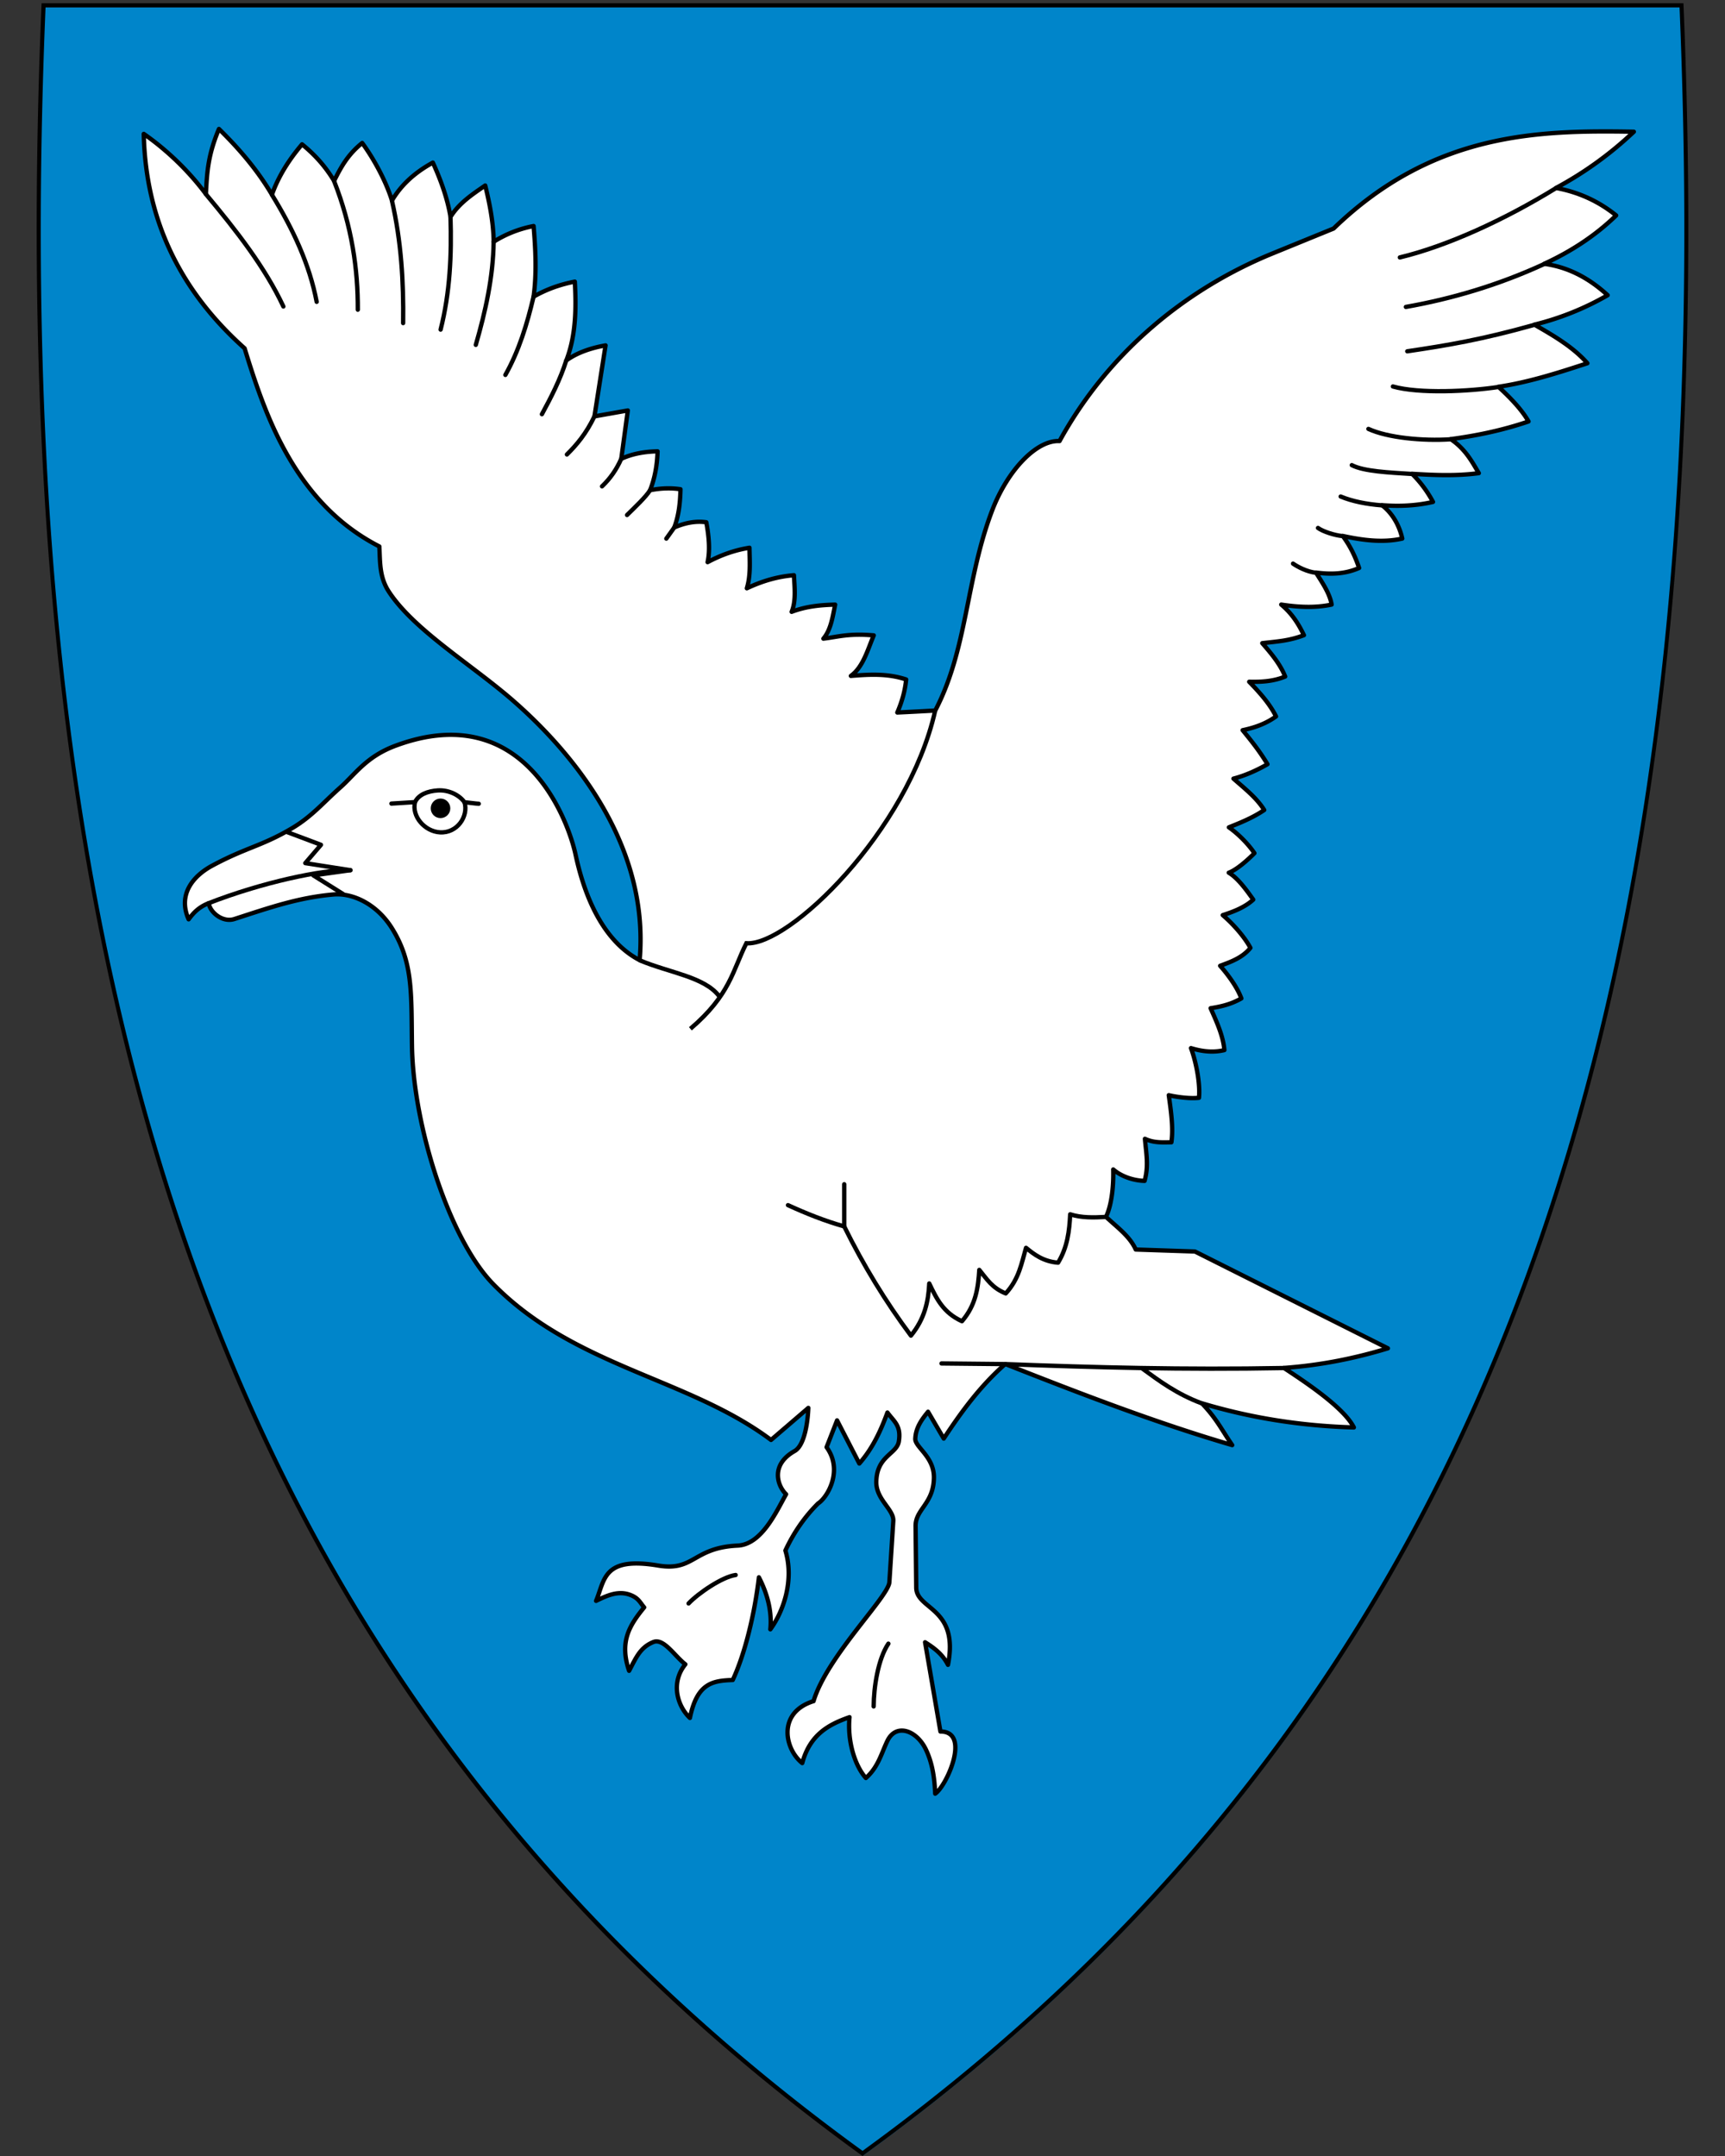 <svg xmlns="http://www.w3.org/2000/svg" xml:space="preserve" viewBox="30.5 31.5 400 500" height="500" width="400"><rect x="30.5" y="31.5" width="400" height="500" fill="#333333" stroke="none"/><path d="M230.45 531.13c-74.32-53.92-125.26-122.02-155.74-208.16-27.64-78.1-38.73-172.75-33.91-289.35l.02-.46h379.82l.02.46c4.81 116.6-6.28 211.24-33.91 289.35-30.48 86.14-81.42 154.24-155.74 208.16l-.28.2-.28-.2z" fill="#0085ca"/><path d="M419.96 33.21c9.07 219.45-36.25 385.95-189.45 497.1C146.04 469.02 94.36 390.9 66.52 296.34a557.24 557.24 0 0 1-5.87-21.54c-11.45-45.69-17.77-95.02-19.88-147.94-1.2-30.06-1.05-61.28.29-93.65h378.9m.92-.95H40.14l-.04.92c-4.82 116.66 6.28 211.36 33.93 289.52 30.51 86.24 81.51 154.41 155.91 208.39l.56.41.56-.41c74.4-53.98 125.4-122.15 155.91-208.39 27.65-78.16 38.75-172.86 33.93-289.52l-.04-.92z"/><path d="M219.14 426.03c3.1-10.38 17.37-24.18 17.59-27.6l.91-14.18c.17-2.7-4.02-4.99-3.94-9.1.11-6.08 4.77-6.38 5.23-9.4.56-3.67-1.11-4.56-2.65-6.67-1.54 4.18-3.38 8.25-6.52 11.83l-5.16-10.01-2.43 6.22c3.95 5.45.14 11.72-1.97 13.04-3.14 3.13-5.66 6.78-7.58 10.92 2.09 6.92-.47 14.16-3.49 18.28.44-4.45-.87-8.61-2.65-12.06-.99 8.48-3.25 17.8-6.07 23.81-4.65.16-8.27.69-9.93 8.8-2.96-2.8-4.5-8.2-1.06-12.44-2.48-1.91-5.03-6.14-7.43-5.16-3.06 1.24-4 3.64-5.61 6.67-2.33-6.81.16-10.63 3.49-14.71-.96-1.13-1.29-2.15-3.19-2.88-2.74-1.06-5.31.06-7.96 1.37 2.05-4.93 1.62-10.33 14.41-8.19 8.39 1.4 8.01-4.15 18.43-4.63 5.63-.26 9.05-8.09 11.22-11.91-1.95-1.86-3.76-6.77 1.97-10.01 2.42-1.37 3.08-7.13 3.19-10.01l-8.65 7.43c-19.12-14.34-45.57-16.94-64.38-36.1-10.25-10.43-18.63-36.91-18.88-55.36-.17-12.3.28-19.38-4.7-27.3-3.39-5.38-8.87-8.14-13.5-7.74-8.08.71-14.58 2.96-22.98 5.69-2.74.89-5.68-1.58-5.95-3.68-2.24.9-3.43 2.1-4.66 3.75-2.62-5.88 1.21-10.15 5.46-12.44 7.87-4.24 11.59-4.55 18.58-8.72 4.56-2.72 7.13-5.87 11.11-9.4 3.5-3.1 6.03-7.18 12.86-9.71 29.75-11.03 40 17.32 41.71 25.25 3.53 16.4 10.45 22.19 14.86 24.49 2.51-28.42-17.91-50.15-29.12-59.99-9.68-8.49-23.14-16.47-29.04-25.48-2.23-3.4-2-6.98-2.2-10.47-10.94-5.61-18.28-14.62-23.66-25.63-3.22-6.59-5.6-13.82-7.58-20.32-15.65-13.96-22.97-30.73-23.39-49.73 4.87 3.38 10.11 8.17 14.41 13.95.28-5.4.54-9.14 3.03-15.09 4.73 4.63 8.97 9.6 12.29 15.24 1.41-4.02 3.73-7.85 6.98-11.68 2.47 2.01 5.15 4.67 7.43 8.49 1.51-3.03 3.1-6.06 6.52-8.8 2.78 3.79 5.54 8.95 6.9 13.35 1.9-3.2 4.75-6.2 9.48-8.8 1.96 4.28 3.41 8.49 4.1 12.59 2.02-3.24 5.06-5.22 8.04-7.28 1.08 4.35 1.9 8.7 1.97 13.04 2.7-1.69 5.74-2.96 9.25-3.64.46 5.46.74 10.92 0 16.38 3.19-1.82 6.37-2.87 9.56-3.49.32 5.92.32 12.36-1.97 18.28 2.33-1.67 5.36-2.83 9.1-3.49l-2.58 16.46 7.74-1.37-1.52 11.22c2.31-1.07 5.09-1.68 8.42-1.74-.09 3.2-.64 6.23-1.74 9.02 2.26-.44 4.59-.6 7.05-.23-.06 3.04-.37 6.03-1.44 8.87 2.48-1.07 4.95-1.56 7.43-1.21.61 3.34.9 6.52.3 9.25 2.96-1.58 6.14-2.77 9.71-3.34.05 3.18.31 6.41-.61 9.4 3.29-1.54 6.83-2.7 10.92-3.03.14 2.76.53 5.93-.53 8.49 3.36-1.28 6.72-1.59 10.09-1.67-.59 2.84-.98 5.82-2.73 7.89 3.62-.45 5.81-1.25 11.68-.76-1.41 3.3-2.46 7.34-5.31 9.4 4.27-.35 8.54-.6 12.82.83-.25 2.66-.99 5.2-2.05 7.66 3.04-.15 5.96-.3 8.8-.46 7.49-14.31 7.05-30.31 13.2-46.41 3.59-9.39 10.34-16.37 15.62-16.08 11.09-20.23 28.94-35.15 49.44-43.53l14.11-5.76c23.15-22.38 47.59-22.82 69.62-22.45a83.728 83.728 0 0 1-18.05 13.04c4.79.88 9.56 2.82 13.95 6.37-4.82 4.69-10.45 8.35-16.68 11.22 5.12.7 9.99 2.95 14.71 7.28a65.218 65.218 0 0 1-16.99 6.83c4.5 2.58 8.97 5.18 12.29 8.95-6.81 2.23-13.62 4.42-20.63 5.46 2.82 2.6 5.37 5.24 6.98 8.04-5.91 2.02-11.94 3.28-18.05 4.1 3.42 2.31 4.9 5.16 6.52 7.89-5.16.68-10.31.47-15.47.15 2.11 2.1 3.65 4.29 4.85 6.52-3.94.91-7.89 1.06-11.83.76 2.7 2.08 4.13 5.13 4.7 7.74-4.51 1.01-9.15.39-13.8-.61 1.84 2.48 2.96 4.95 3.79 7.43-3.34 1.47-6.67 1.5-10.01 1.06 1.58 2.48 3.24 4.95 3.64 7.43-3.89.82-7.79.59-11.68 0 2.69 2.22 4.19 4.88 5.26 7.1-3.46 1.31-6.11 1.44-9.66 1.85 2.13 2.44 4.18 4.9 5.31 7.74-2.78 1.14-5.56 1.27-8.34 1.21 2.46 2.53 4.76 5.11 6.22 8.04-2.46 1.76-5.07 2.63-7.74 3.19 2.09 2.57 3.86 4.75 5.76 7.89-2.4 1.38-5.17 2.64-7.89 3.34 2.52 2.24 5.35 4.42 7.13 7.28-2.78 1.91-6.11 3.17-8.19 4.02 2.1 1.45 4.52 3.89 5.92 5.99-1.31 1.34-4.06 3.85-5.95 4.53 2.28 1.32 4.57 4.7 5.68 6.24-1.87 1.74-4.53 2.79-7.07 3.6 2.07 1.76 4.87 4.74 6.41 7.59-1.86 2.32-4.64 3.28-7.02 4.16 1.78 2 3.96 4.95 4.92 7.56-2.45 1.4-4.75 1.9-7.13 2.28 1.45 3.24 2.92 6.47 3.19 9.71-2.47.6-5.06.36-7.74-.46 1.12 3 2.19 8.18 1.85 11.52-2.16.25-5.17-.19-7-.6.52 3.76 1.08 7.55.61 10.92-1.88.01-4.03.2-6.14-.81.3 3.54.9 6.22-.08 9.76-2.34-.06-5.22-.88-7.27-2.65.11 4.4-.5 8.58-1.68 10.99 2.61 2.45 5.5 4.48 6.9 7.58l13.73.46 44.74 22.45c-7.4 2.25-15.31 3.91-24.12 4.55 4.85 3.19 13.87 9.14 16.23 13.8-12.02-.34-23.8-2.16-35.26-5.61 3.38 3.49 4.65 6.22 7.05 9.71-17.54-5.13-35.09-11.89-52.63-18.81-5.85 5.15-10.21 11.13-14.26 17.29l-3.64-6.22c-1.27 1.57-2.87 3.57-2.96 6.29-.06 1.91 4.39 4.15 4.32 9.02-.08 6.06-4.29 7.28-4.25 11.22l.15 14.26c.06 5.21 9.98 4.54 7.36 17.9-1.27-2.49-3.24-3.94-5.31-5.23l3.56 20.7c7.09-.04 1.5 12.55-1.21 14.41-.17-3.39-.54-6.78-2.12-10.16-2.13-4.54-6.94-6.25-8.95-2.12-1.43 2.94-2.1 6.07-5.01 8.65-2.65-2.98-4.31-8.72-3.79-14.11-4.78 1.67-9.17 3.99-10.96 10.65-3.98-3.11-5.98-11.65 2.62-14.37z" style="fill-rule:evenodd;fill:#fff;stroke-linecap:round;stroke-linejoin:round;stroke-miterlimit:4;stroke:#000"/><path d="M190.17 403.36c2.23-2.37 7.82-6.18 10.92-6.6m35.41 15.92h0M236.5 412.68c-2.41 3.58-3.39 10.13-3.41 14.56M263.57 347.85c20.53.77 41.48 1.34 64.61.91" style="fill:none;stroke-linecap:round;stroke-miterlimit:4;stroke:#000"/><path d="M309.15 356.95c-5.72-2.14-9.74-5.13-13.73-8.04" style="fill:none;stroke-miterlimit:4;stroke:#000"/><path d="M286.93 313.72c-2.82.15-5.64.24-8.27-.61-.19 3.82-.62 7.61-2.81 11.22-3.49-.28-5.65-1.99-7.43-3.45-1.05 3.57-1.59 7.18-4.7 10.58-3.18-1.27-4.36-3.3-6.14-5.46-.25 4.03-.77 8.16-4.02 11.91-4.29-1.97-5.85-5.12-7.58-8.76-.2 4.17-1.07 8.22-4.25 12.1-5.88-7.87-11.02-16.32-15.47-25.33v-9.78" style="fill:none;stroke-linecap:round;stroke-linejoin:round;stroke-miterlimit:4;stroke:#000"/><path d="M226.26 315.92c-4.46-1.25-8.78-2.98-13.04-4.93m122.4-146.66h0M335.62 164.33c-2.06-.24-4.12-1.32-5.29-2.12M341.84 155.83c-1.91-.19-4.55-1.05-5.72-1.89M350.94 148.7c-3.66-.29-6.88-.94-9.56-2.05M357.91 141.42c-5.32-.34-11.14-.59-13.95-2.05M366.86 133.38c-6.46.42-14.56-.35-19.05-2.41M377.93 121.25c-6.67 1.02-18.34 1.61-24.44-.12M386.28 106.84c-12.31 3.45-20.17 4.75-29.46 6.13M388.55 92.74c-10.68 4.91-21.43 8.06-32.05 9.94M391.28 75.14c-11.86 7.3-25.15 13.41-36.18 16.06M186.83 153.86l-1.82 2.55M181.22 145.21c-.95 1.55-3.55 3.98-5.32 5.73M174.54 137.93c-1.07 2.44-2.55 4.57-4.44 6.36M168.33 128.08c-1.93 4.02-4.12 6.59-6.37 8.82M161.8 115.11c-1.37 4.36-3.46 8.42-5.64 12.45M154.22 100.32c-1.49 6.32-3.36 12.48-6.53 18.13M144.97 87.58c-.12 8.26-1.9 16.13-4.14 23.9M134.96 81.82c.28 8.78-.11 17.51-2.29 26.12M121.38 78.02c2.17 9.47 2.73 18.94 2.6 28.41M107.96 73.47c4.17 10.6 5.55 20.6 5.51 29.85M93.55 76.66c4.92 7.99 8.74 16.2 10.38 24.84M78.23 76.51c7.11 8.5 13.78 17.08 17.98 26.07M78.88 240.96c12.03-4.72 26.51-7.9 32.88-7.65" style="fill:none;stroke-linecap:round;stroke-miterlimit:4;stroke:#000"/><path d="m97.16 224.5 7.77 2.92-3.64 4.25 10.47 1.64-8.61 1.2 6.9 4.32m11.22-20.97 5.46-.34m-5.46.34 5.46-.34m-5.46.34 5.46-.34M121.27 217.86l5.46-.34c.86-1.78 2.96-2.55 5.25-2.71 2.6-.18 5.08 1.1 6.23 2.75.4 0 2.89.34 3.3.34" style="fill:none;stroke-linecap:round;stroke-linejoin:round;stroke-miterlimit:4;stroke:#000"/><circle r="2.27" cy="218.96" cx="132.65"/><path d="M126.73 217.52c-.79 3.33 2.27 6.81 5.8 7.01 4.01.23 6.64-3.74 5.69-6.98M178.79 254.19c7.08 2.96 14.97 3.82 18.44 8.29" style="fill:none;stroke-miterlimit:4;stroke:#000"/><path d="M190.59 270.09c9.25-7.9 9.79-13.53 12.98-19.84 9.79.72 37.45-25.9 43.78-53.93" style="fill:none;stroke-miterlimit:4;stroke:#000"/><path d="m263.57 347.85-14.75-.15" style="fill:none;stroke-linecap:round;stroke-miterlimit:4;stroke:#000"/></svg>
